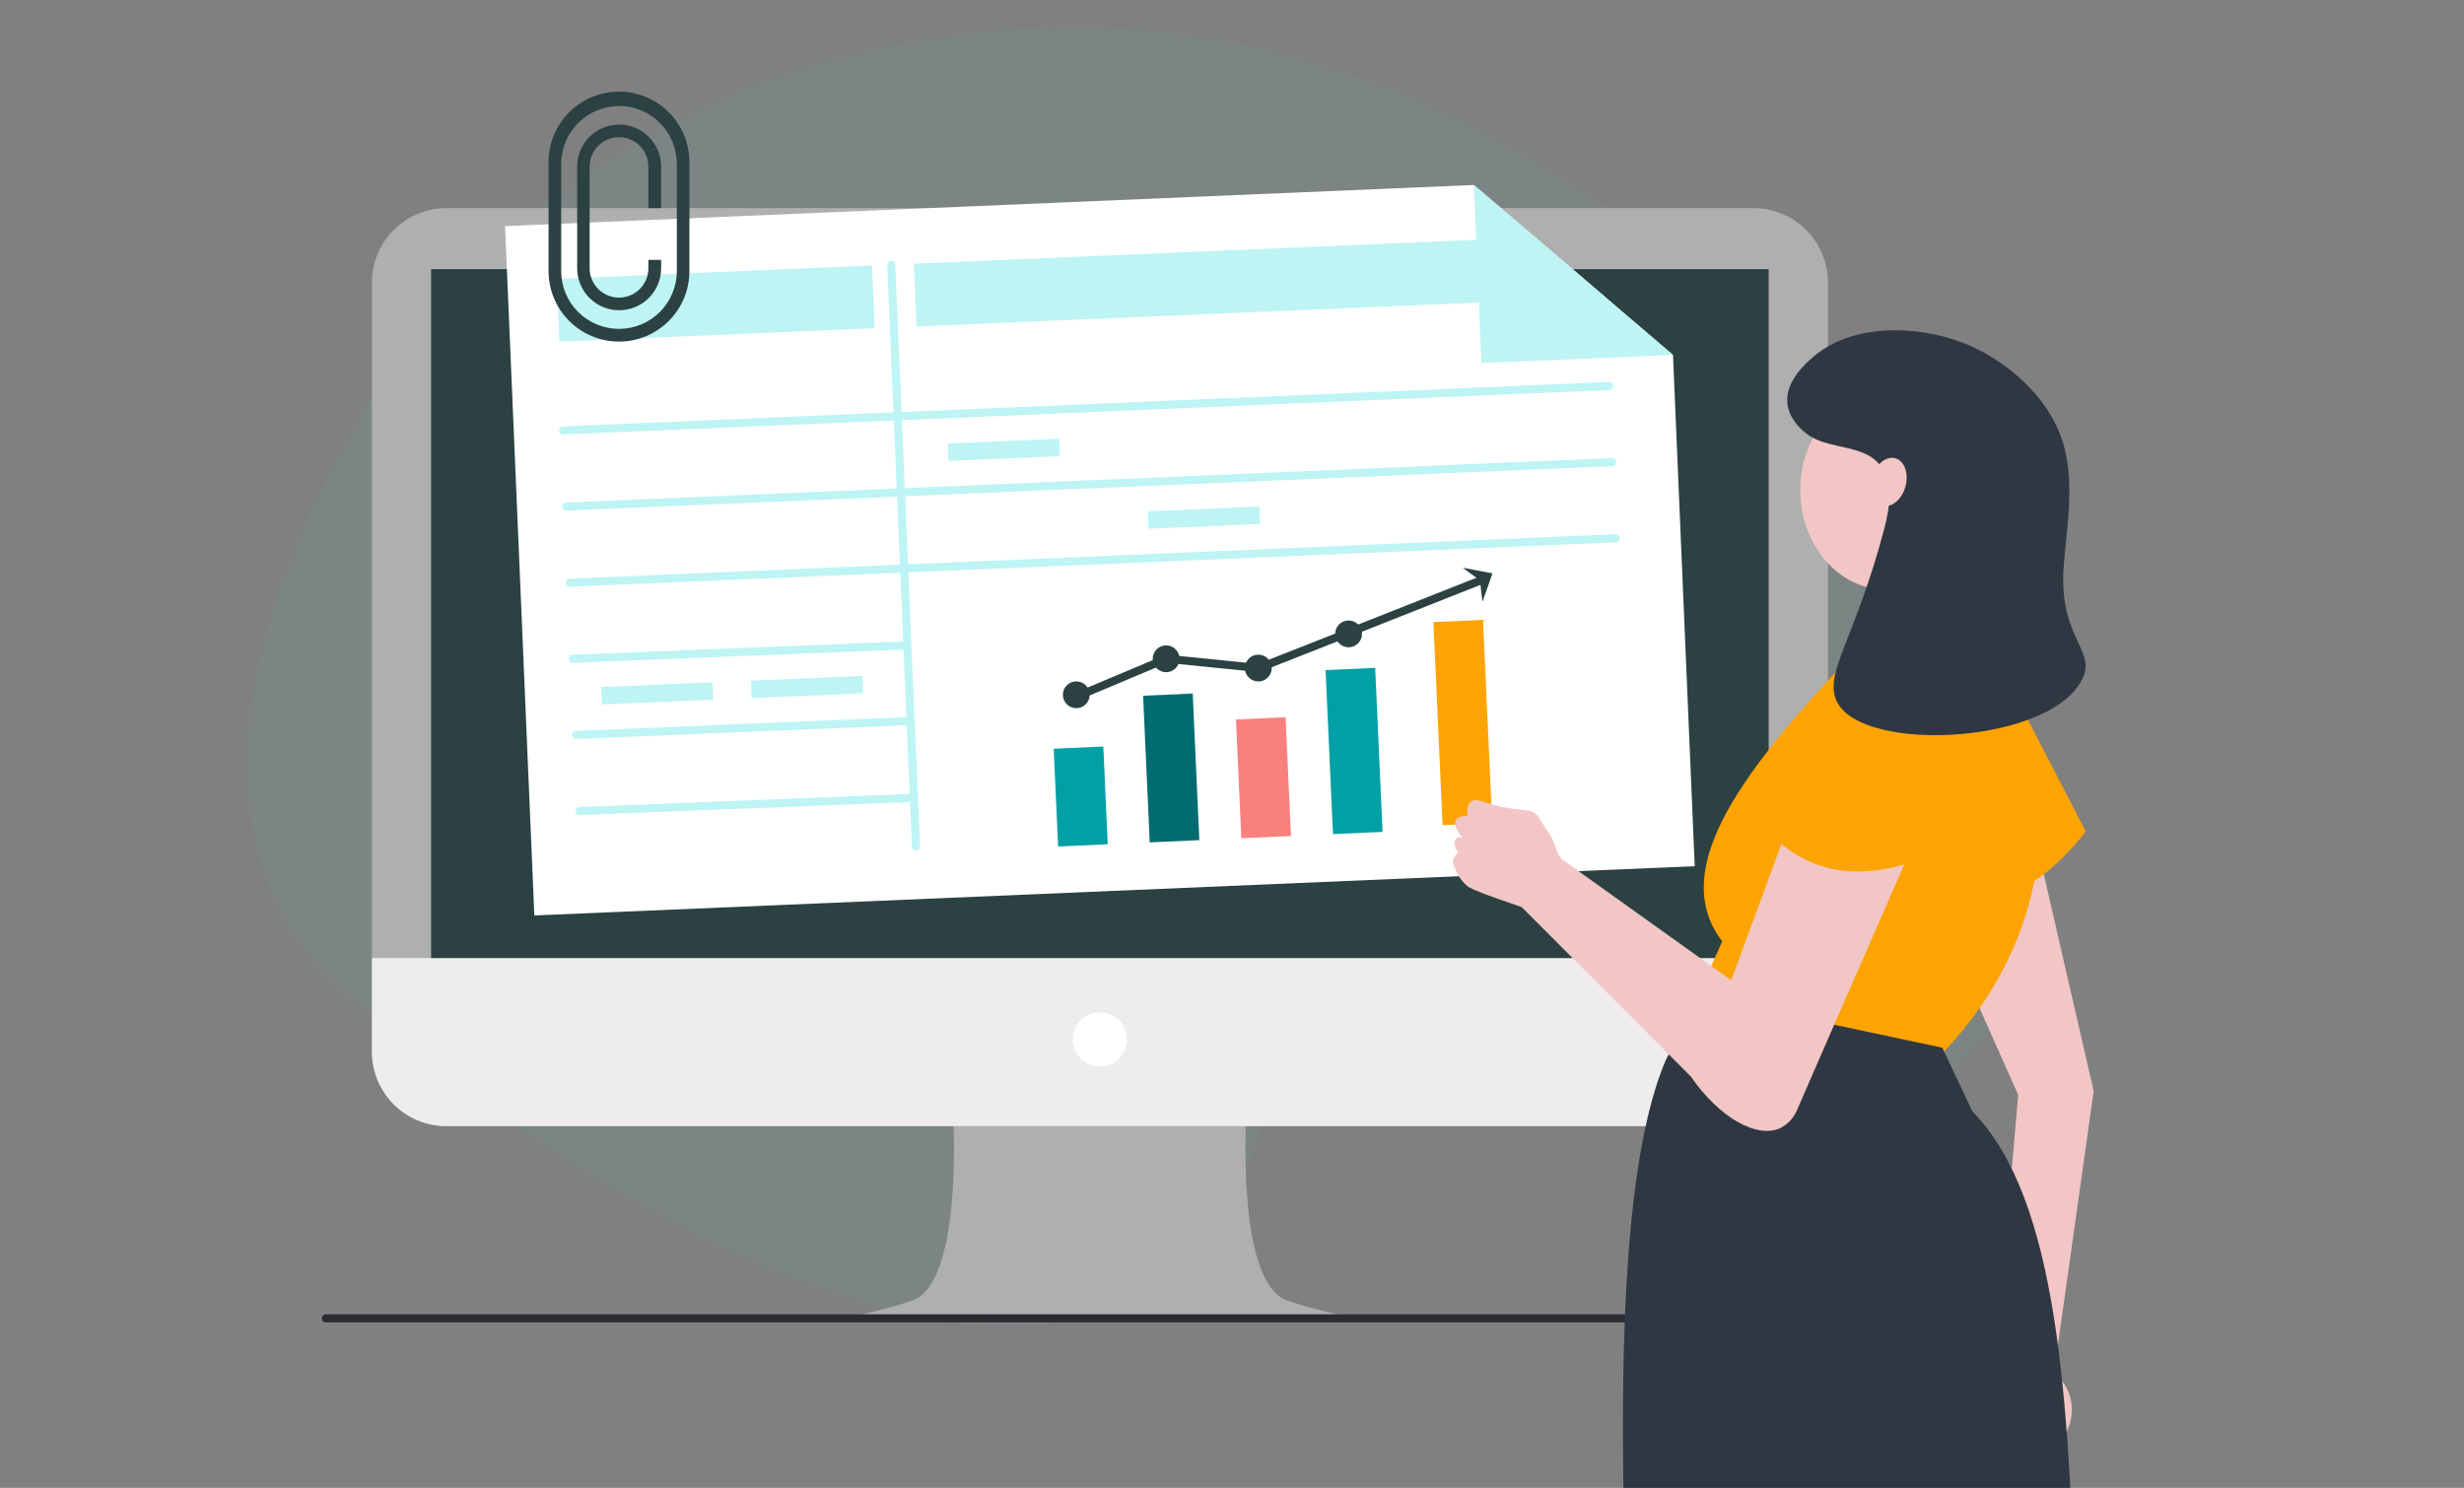 <?xml version="1.0" encoding="UTF-8"?> <svg xmlns="http://www.w3.org/2000/svg" width="457" height="276" viewBox="0 0 457 276" fill="none"><rect x="0" y="0" width="457" height="276" fill="#808080" stroke="none"/> <g clip-path="url(#clip0_4506_18297)"> <path opacity="0.1" d="M72.621 67.977C67.935 74.856 33.931 125.932 50.191 165.427C54.336 175.596 60.741 182.301 71.393 190.935C82.535 199.913 172.082 272.249 218.346 235.467C238.006 219.836 228.889 201.141 247.452 189.904C281.083 169.572 323.385 223.25 358.88 200.732C360.306 199.825 373.254 191.359 377.984 175.991C393.169 126.605 318.092 23.825 226.388 7.36C171.636 -2.473 106.998 17.764 72.621 67.977Z" fill="#6CAAAF"></path> <path d="M245.742 244.56H162.242C152.81 244.56 159.317 244.561 169.129 241.285C178.94 238.01 176.725 205.57 176.725 205.57C176.725 204.459 199.653 205.702 203.952 205.943C208.258 205.702 231.193 204.481 231.193 205.57C231.193 205.57 228.999 238.002 238.804 241.285C248.608 244.568 255.18 244.56 245.742 244.56Z" fill="#AFAFAF"></path> <path d="M339.033 52.403V195.101C339.033 196.913 338.676 198.708 337.982 200.382C337.288 202.056 336.271 203.577 334.989 204.859C333.707 206.14 332.186 207.156 330.511 207.849C328.836 208.542 327.042 208.898 325.229 208.897H82.786C80.973 208.898 79.179 208.542 77.504 207.849C75.829 207.156 74.308 206.14 73.026 204.859C71.744 203.577 70.727 202.056 70.033 200.382C69.34 198.708 68.982 196.913 68.982 195.101V52.403C68.984 48.743 70.439 45.234 73.028 42.647C75.616 40.06 79.126 38.606 82.786 38.606H325.207C327.021 38.604 328.818 38.958 330.495 39.65C332.172 40.342 333.695 41.358 334.979 42.639C336.263 43.92 337.282 45.442 337.978 47.117C338.673 48.793 339.032 50.589 339.033 52.403Z" fill="#AFAFAF"></path> <path d="M339.033 177.723V195.101C339.033 196.913 338.676 198.708 337.982 200.382C337.288 202.057 336.271 203.578 334.989 204.859C333.707 206.14 332.186 207.156 330.511 207.849C328.836 208.542 327.042 208.898 325.229 208.897H82.786C80.973 208.898 79.179 208.542 77.504 207.849C75.829 207.156 74.308 206.14 73.026 204.859C71.744 203.578 70.727 202.057 70.033 200.382C69.34 198.708 68.982 196.913 68.982 195.101V177.723H339.033Z" fill="#EEECEC"></path> <path d="M203.996 197.828C206.766 197.828 209.011 195.582 209.011 192.812C209.011 190.042 206.766 187.797 203.996 187.797C201.226 187.797 198.98 190.042 198.98 192.812C198.98 195.582 201.226 197.828 203.996 197.828Z" fill="white"></path> <path d="M328.036 49.932H79.955V177.722H328.036V49.932Z" fill="#2C4141"></path> <path d="M60.441 244.561H347.548" stroke="#2D2A32" stroke-width="1.5" stroke-miterlimit="10" stroke-linecap="round"></path> <path d="M310.293 65.847L314.321 160.68L99.104 169.818L93.672 41.94L273.364 34.315L310.293 65.847Z" fill="white"></path> <g clip-path="url(#clip1_4506_18297)"> <path d="M204.631 138.482L195.43 138.897L196.248 157.031L205.45 156.616L204.631 138.482Z" fill="#00A0A5"></path> <path d="M221.215 128.648L212.014 129.063L213.242 156.264L222.443 155.849L221.215 128.648Z" fill="#006C71"></path> <path d="M238.44 133.052L229.238 133.468L230.233 155.497L239.434 155.082L238.44 133.052Z" fill="#F9807D"></path> <path d="M255.055 123.89L245.854 124.306L247.227 154.73L256.428 154.315L255.055 123.89Z" fill="#00A0A5"></path> <path d="M275.059 114.987L265.857 115.402L267.558 153.066L276.759 152.65L275.059 114.987Z" fill="#FDA402"></path> <path d="M199.733 131.368C201.105 131.306 202.168 130.143 202.106 128.77C202.044 127.398 200.881 126.336 199.508 126.398C198.136 126.46 197.074 127.622 197.136 128.995C197.198 130.367 198.36 131.43 199.733 131.368Z" fill="#2C4141"></path> <path d="M216.393 124.693C217.765 124.631 218.828 123.468 218.766 122.096C218.704 120.723 217.541 119.661 216.169 119.723C214.796 119.785 213.734 120.948 213.796 122.32C213.858 123.692 215.021 124.755 216.393 124.693Z" fill="#2C4141"></path> <path d="M233.496 126.412C234.869 126.35 235.931 125.187 235.869 123.814C235.807 122.442 234.645 121.38 233.272 121.442C231.9 121.503 230.837 122.666 230.899 124.039C230.961 125.411 232.124 126.474 233.496 126.412Z" fill="#2C4141"></path> <path d="M250.239 120.07C251.611 120.008 252.673 118.845 252.612 117.473C252.55 116.1 251.387 115.038 250.014 115.1C248.642 115.162 247.58 116.324 247.641 117.697C247.703 119.069 248.866 120.132 250.239 120.07Z" fill="#2C4141"></path> <path d="M198.581 129.67L216.348 122.205L233.452 123.923C247.139 118.527 260.894 113.128 274.645 107.661" stroke="#2C4141" stroke-width="1.5" stroke-miterlimit="10"></path> <path d="M276.806 106.353L271.309 105.322C272.352 106.083 273.399 106.91 274.51 107.668C274.638 109.008 274.763 110.281 274.958 111.618C275.554 109.909 276.214 108.129 276.806 106.353Z" fill="#2C4141"></path> </g> <path d="M161.739 49.254L103.252 51.736L103.746 63.372L162.233 60.89L161.739 49.254Z" fill="#BEF4F4"></path> <path d="M297.746 55.13L169.992 60.555L169.502 48.916L284.74 44.024L297.746 55.13Z" fill="#BEF4F4"></path> <path d="M165.299 49.098L169.883 157.032" stroke="#BEF4F4" stroke-width="1.5" stroke-miterlimit="10" stroke-linecap="round"></path> <path d="M104.449 79.848L298.457 71.608" stroke="#BEF4F4" stroke-width="1.5" stroke-miterlimit="10" stroke-linecap="round"></path> <path d="M105.047 93.966L299.054 85.727" stroke="#BEF4F4" stroke-width="1.5" stroke-miterlimit="10" stroke-linecap="round"></path> <path d="M105.646 108.091L299.654 99.852" stroke="#BEF4F4" stroke-width="1.5" stroke-miterlimit="10" stroke-linecap="round"></path> <path d="M106.248 122.209L167.5 119.75" stroke="#BEF4F4" stroke-width="1.5" stroke-miterlimit="10" stroke-linecap="round"></path> <path d="M106.848 136.334L168.75 133.75" stroke="#BEF4F4" stroke-width="1.5" stroke-miterlimit="10" stroke-linecap="round"></path> <path d="M107.445 150.451L169.5 148" stroke="#BEF4F4" stroke-width="1.5" stroke-miterlimit="10" stroke-linecap="round"></path> <path d="M196.456 81.393L175.777 82.27L175.914 85.499L196.593 84.622L196.456 81.393Z" fill="#BEF4F4"></path> <path d="M233.562 93.97L212.883 94.848L213.02 98.076L233.699 97.199L233.562 93.97Z" fill="#BEF4F4"></path> <path d="M132.169 126.571L111.49 127.448L111.627 130.677L132.306 129.799L132.169 126.571Z" fill="#BEF4F4"></path> <path d="M159.956 125.385L139.277 126.263L139.414 129.491L160.093 128.614L159.956 125.385Z" fill="#BEF4F4"></path> <path d="M310.294 65.847L274.769 67.353L273.365 34.315L284.741 44.024L297.748 55.129L310.294 65.847Z" fill="#BEF4F4"></path> <path d="M114.807 63.369C111.339 63.365 108.015 61.984 105.565 59.53C103.115 57.076 101.74 53.75 101.742 50.282V30.374C101.701 28.633 102.008 26.901 102.646 25.28C103.284 23.659 104.239 22.183 105.456 20.936C106.673 19.691 108.127 18.7 109.732 18.024C111.337 17.348 113.062 17 114.803 17C116.545 17 118.269 17.348 119.874 18.024C121.479 18.7 122.933 19.691 124.15 20.936C125.367 22.183 126.323 23.659 126.96 25.28C127.598 26.901 127.906 28.633 127.865 30.374V50.282C127.866 51.999 127.53 53.699 126.875 55.286C126.22 56.873 125.259 58.315 124.046 59.53C122.834 60.745 121.394 61.71 119.808 62.368C118.223 63.027 116.524 63.367 114.807 63.369ZM114.807 19.678C111.969 19.682 109.247 20.809 107.237 22.813C105.228 24.817 104.093 27.536 104.081 30.374V50.282C104.081 53.127 105.211 55.855 107.223 57.866C109.234 59.877 111.962 61.008 114.807 61.008C117.651 61.008 120.379 59.877 122.391 57.866C124.402 55.855 125.532 53.127 125.532 50.282V30.374C125.528 27.531 124.397 24.805 122.387 22.794C120.376 20.784 117.65 19.652 114.807 19.649V19.678Z" fill="#2C4141"></path> <path d="M120.255 38.607V30.894C120.255 29.449 119.681 28.064 118.659 27.042C117.638 26.021 116.252 25.447 114.808 25.447C113.363 25.447 111.978 26.021 110.956 27.042C109.935 28.064 109.361 29.449 109.361 30.894V49.764C109.361 51.208 109.935 52.594 110.956 53.615C111.978 54.637 113.363 55.211 114.808 55.211C116.252 55.211 117.638 54.637 118.659 53.615C119.681 52.594 120.255 51.208 120.255 49.764V48.214H122.623V49.764C122.623 51.829 121.803 53.809 120.343 55.27C118.883 56.73 116.902 57.55 114.837 57.55C112.772 57.55 110.792 56.73 109.331 55.27C107.871 53.809 107.051 51.829 107.051 49.764V30.894C107.051 29.871 107.252 28.859 107.643 27.914C108.035 26.969 108.608 26.111 109.331 25.388C110.054 24.665 110.913 24.091 111.857 23.7C112.802 23.309 113.815 23.107 114.837 23.107C115.86 23.107 116.872 23.309 117.817 23.7C118.761 24.091 119.62 24.665 120.343 25.388C121.066 26.111 121.639 26.969 122.031 27.914C122.422 28.859 122.623 29.871 122.623 30.894V38.607H120.255Z" fill="#2C4141"></path> <path d="M376.319 150.269L388.317 202.382L381.042 254.057L380.311 254.181C381.013 254.64 381.643 255.2 382.183 255.841C383.309 257.164 384.017 258.791 384.217 260.517C384.417 262.242 384.1 263.988 383.307 265.534C382.514 267.079 381.279 268.354 379.761 269.197C378.242 270.041 376.507 270.414 374.776 270.27C373.045 270.127 371.395 269.472 370.037 268.39C368.678 267.308 367.671 265.847 367.143 264.192C366.615 262.537 366.591 260.763 367.073 259.094C367.554 257.425 368.521 255.937 369.849 254.817L374.316 203.113L355.717 161.338L376.319 150.269Z" fill="#F2C6C4"></path> <path d="M349.771 109.357C358.537 109.357 365.643 101.098 365.643 90.911C365.643 80.723 358.537 72.465 349.771 72.465C341.005 72.465 333.898 80.723 333.898 90.911C333.898 101.098 341.005 109.357 349.771 109.357Z" fill="#F2C6C4"></path> <path d="M319.426 174.63C308.876 160.921 324.397 141.869 342.756 122.238L371.481 123.934C376.67 133.937 379.007 145.175 378.236 156.418C376.526 179.777 361.604 194.245 357.89 197.645L312.904 189.274L319.426 174.63Z" fill="#FDA402"></path> <path d="M355.021 130.77L372.861 127.238L386.854 154.246C377.415 166.338 367.114 170.023 356.038 165.782L355.021 130.77Z" fill="#FDA402"></path> <path d="M303.333 332.534L343.544 335.561L343.778 304.196C345.474 313.521 347.166 322.837 348.852 332.147L396.477 332.534L384.969 297.997C383.507 260.22 381.928 222.524 365.829 206.176L360.236 194.354L315.177 184.77L308.977 196.592C299.012 219.826 299.992 272.978 303.333 332.534Z" fill="#2F3842"></path> <path d="M354.584 157.164L339.765 191.058L333.185 206.17C332.546 207.538 331.457 208.646 330.099 209.306C325.903 211.171 319.008 207.508 313.562 199.656L282.248 168.291C281.137 167.874 279.433 167.304 277.73 166.705C276.333 166.215 274.937 165.703 273.862 165.242C273.365 165.038 272.941 164.848 272.612 164.672C272.412 164.571 272.223 164.448 272.049 164.307C270.772 163.132 269.871 161.606 269.461 159.92C269.44 159.7 269.475 159.479 269.563 159.277C269.77 158.86 270.065 158.494 270.426 158.202C270.426 158.202 269.483 156.805 269.841 155.906C270.199 155.007 271.135 155.365 271.223 155.394C270.872 155.006 270.57 154.576 270.324 154.115C270.04 153.638 269.898 153.09 269.914 152.536C270.031 151.351 271.727 151.366 272.108 151.381H272.188C271.991 149.721 272.407 149.048 272.766 148.734C273.562 148.039 274.608 148.624 276.838 149.26C277.815 149.542 278.809 149.764 279.814 149.926C280.837 150.086 281.671 150.152 282.365 150.218C283.645 150.35 284.471 150.503 285.18 151.285C285.575 151.717 285.348 151.797 286.591 153.545C287.535 154.724 288.231 156.082 288.638 157.536C288.843 158.261 289.23 158.921 289.764 159.452L321.092 181.846L331.452 153.72L354.584 157.164Z" fill="#F2C6C4"></path> <path d="M342.754 122.246L360.234 127.313V157.727C346.292 164.117 335.457 162.655 327.568 153.786L342.754 122.246Z" fill="#FDA402"></path> <path d="M340.656 130.083C338.192 124.849 344.1 118.554 349.51 97.958C350.599 93.806 351.235 88.79 348.208 85.734C345.182 82.678 339.932 83.241 336.109 81.135C334.646 80.346 331.897 78.079 331.51 74.892C331.013 70.695 335.165 67.186 336.386 66.118C343.595 60.021 355.395 60.27 363.993 63.56C371.633 66.484 380.524 73.612 382.922 83.175C384.662 90.128 383.404 97.425 382.79 104.56C381.649 117.815 388.376 120.352 386.489 125.295C381.642 137.987 345.342 140.048 340.656 130.083Z" fill="#2F3842"></path> <path d="M353.41 90.233C354.066 87.805 353.214 85.462 351.507 85.001C349.799 84.54 347.883 86.134 347.227 88.563C346.571 90.991 347.423 93.334 349.13 93.795C350.838 94.257 352.754 92.662 353.41 90.233Z" fill="#F2C6C4"></path> </g> <defs> <clipPath id="clip0_4506_18297"> <rect width="457" height="276" fill="white"></rect> </clipPath> <clipPath id="clip1_4506_18297"> <rect width="82.761" height="48.272" fill="white" transform="translate(194.072 108.809) rotate(-2.585)"></rect> </clipPath> </defs> </svg> 